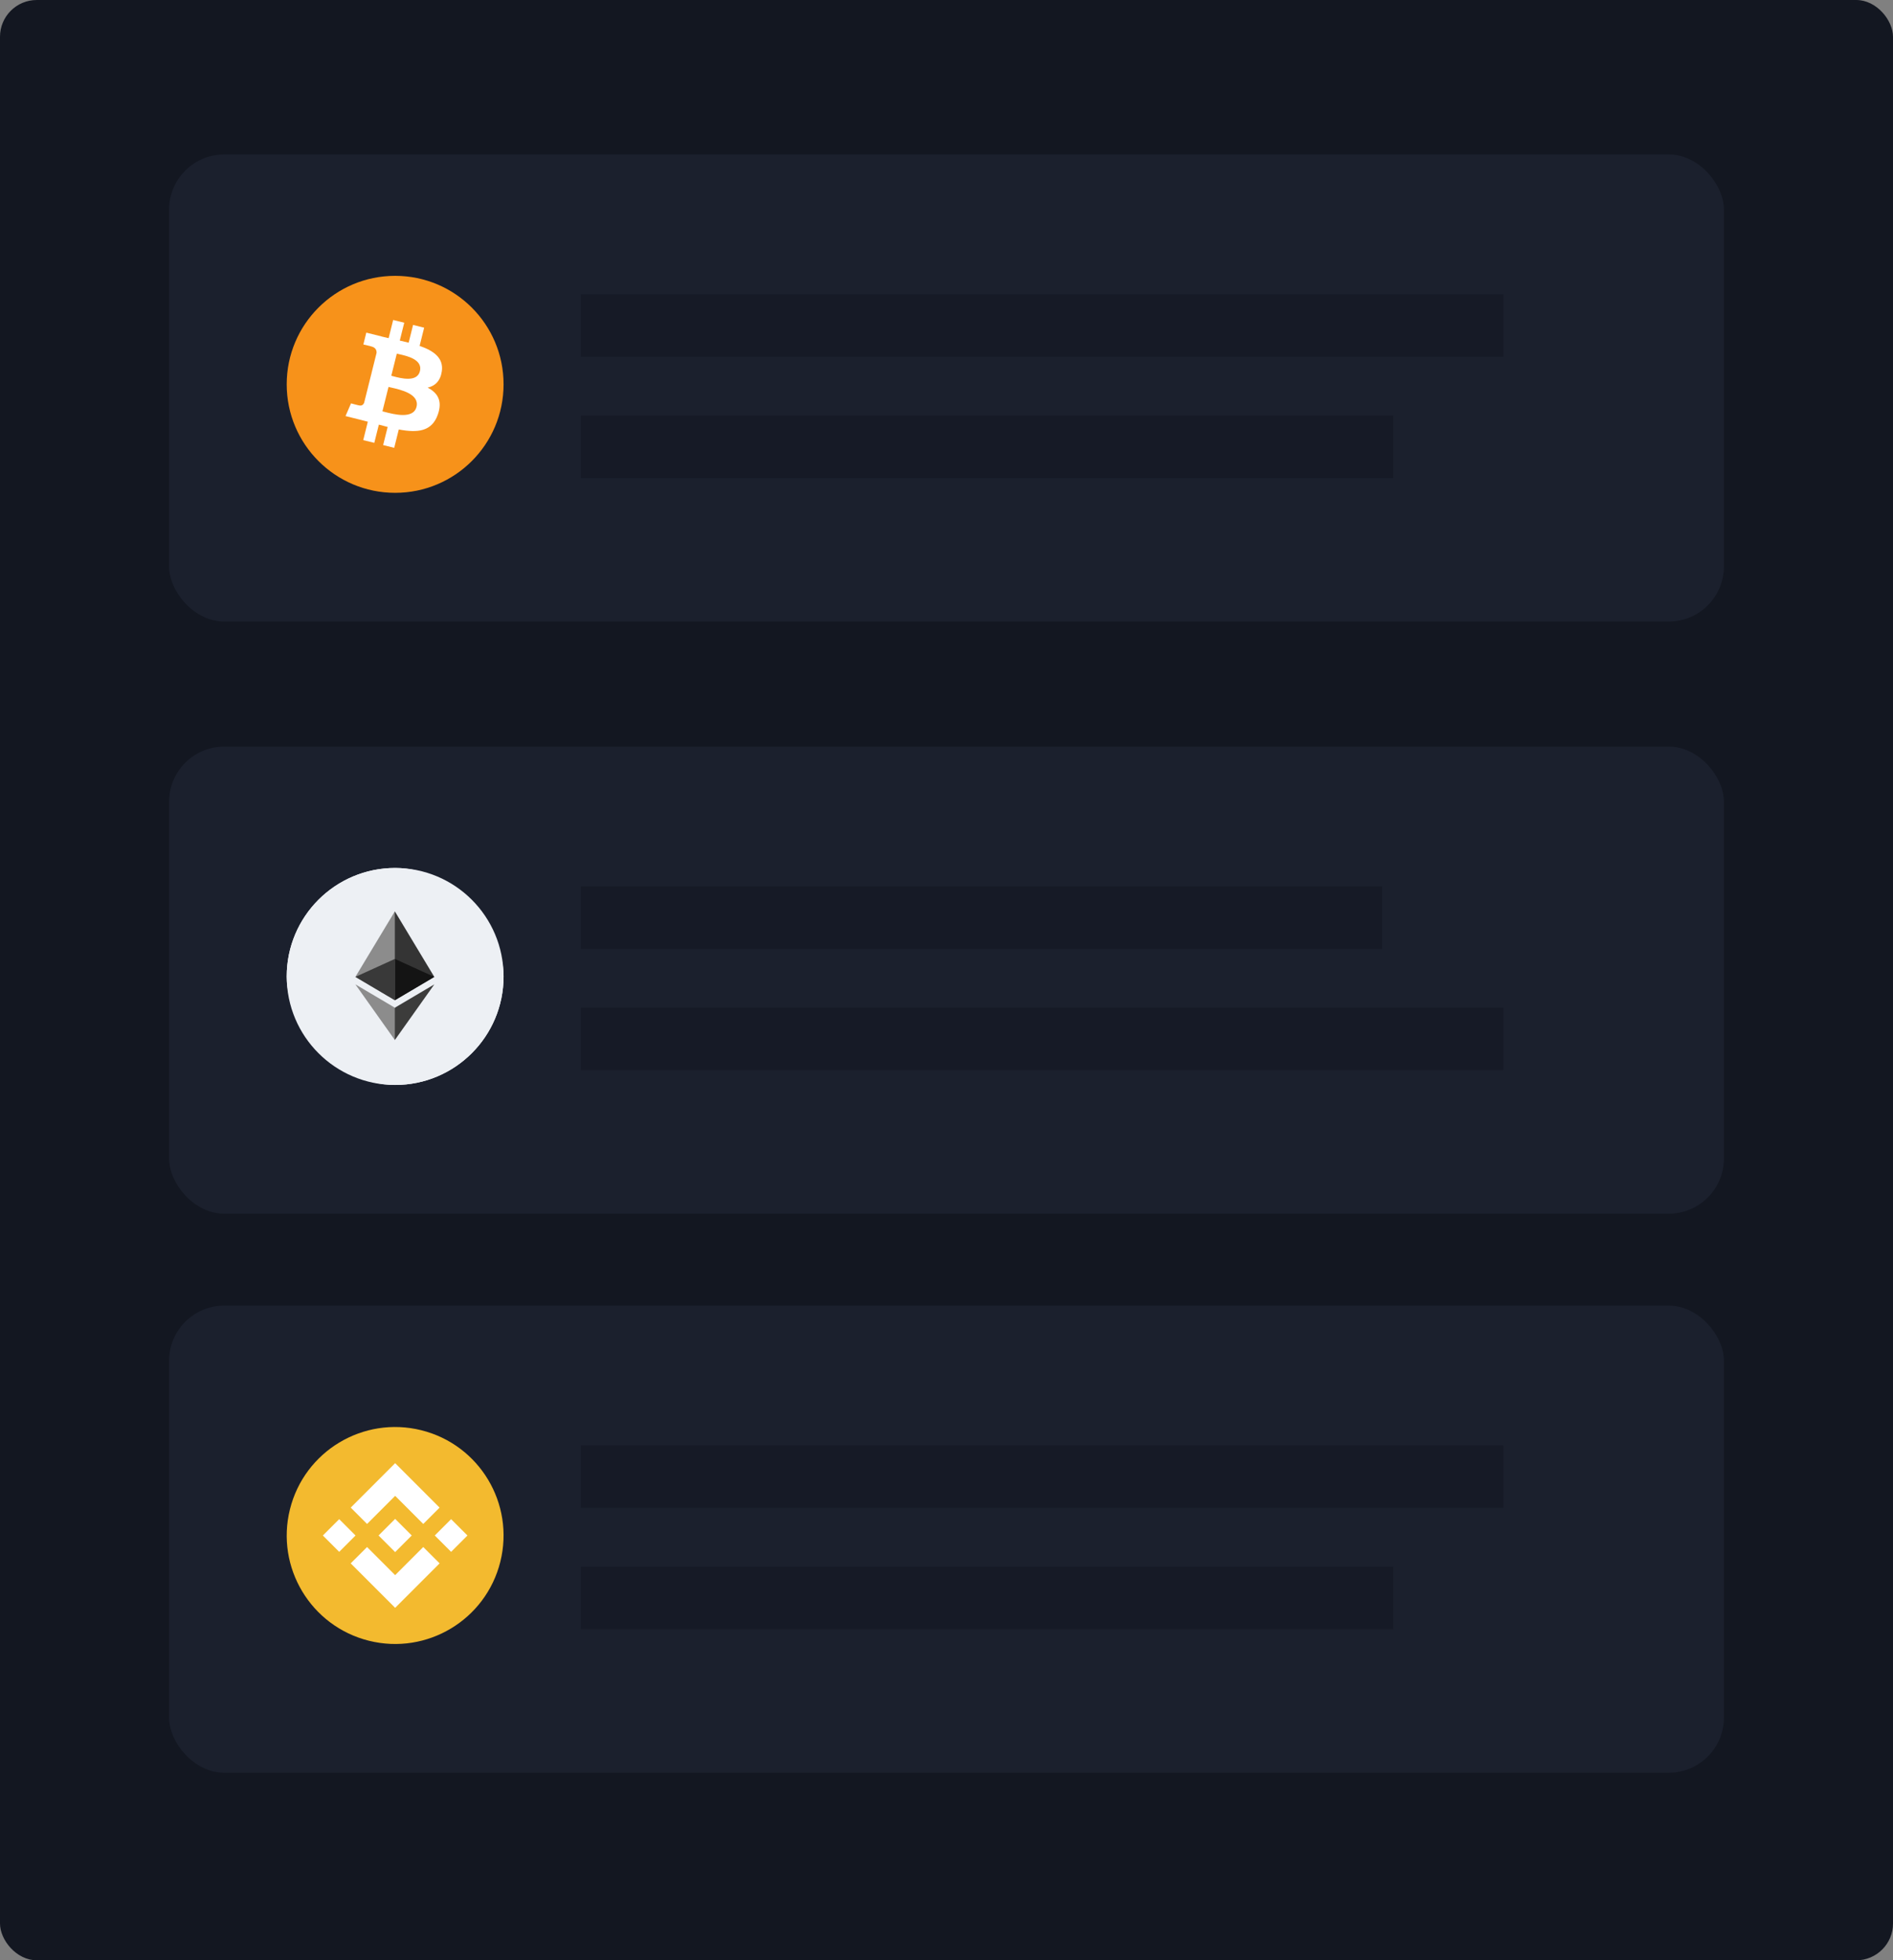 <svg width="515" height="533" viewBox="0 0 515 533" fill="none" xmlns="http://www.w3.org/2000/svg">
<rect x="0" y="0" width="515" height="533" fill="#808080" stroke="none"/>
<rect width="515" height="533" rx="10" fill="#131721"/>
<rect x="46" y="42" width="423" height="127" rx="15" fill="#1B202D"/>
<rect width="251" height="17" transform="translate(158 80)" fill="#161A26"/>
<rect width="221" height="17" transform="translate(158 113)" fill="#161A26"/>
<circle cx="107.5" cy="104.5" r="29.5" fill="#F7921A"/>
<path fill-rule="evenodd" clip-rule="evenodd" d="M120.195 100.976C120.741 97.323 117.96 95.359 114.157 94.049L115.391 89.101L112.379 88.35L111.178 93.169C110.386 92.971 109.573 92.785 108.764 92.6L109.974 87.751L106.964 87L105.729 91.947C105.074 91.798 104.43 91.65 103.806 91.495L103.809 91.479L99.655 90.442L98.854 93.659C98.854 93.659 101.089 94.171 101.042 94.203C102.262 94.507 102.482 95.315 102.446 95.955L101.04 101.592C101.124 101.614 101.233 101.644 101.353 101.693L101.266 101.671C101.192 101.652 101.114 101.633 101.035 101.614L99.065 109.511C98.916 109.882 98.538 110.438 97.685 110.227C97.715 110.27 95.496 109.68 95.496 109.68L94 113.128L97.92 114.106C98.349 114.213 98.773 114.324 99.193 114.433L99.193 114.433L99.193 114.433C99.487 114.51 99.778 114.586 100.068 114.66L98.821 119.665L101.83 120.415L103.064 115.463C103.886 115.687 104.684 115.892 105.465 116.086L104.234 121.015L107.247 121.766L108.493 116.77C113.63 117.742 117.492 117.35 119.118 112.704C120.428 108.964 119.052 106.806 116.35 105.399C118.318 104.945 119.801 103.651 120.196 100.977L120.195 100.976L120.195 100.976ZM113.313 110.627C112.459 114.059 107.087 112.64 104.629 111.991L104.629 111.991C104.408 111.932 104.211 111.88 104.042 111.838L105.696 105.207C105.902 105.259 106.153 105.315 106.437 105.379C108.979 105.949 114.188 107.118 113.313 110.627H113.313ZM106.947 102.301C108.996 102.848 113.466 104.041 114.245 100.922H114.245C115.04 97.732 110.696 96.77 108.574 96.3C108.335 96.247 108.125 96.201 107.953 96.158L106.453 102.172C106.595 102.207 106.761 102.251 106.947 102.301Z" fill="white"/>
<rect x="46" y="203" width="423" height="127" rx="15" fill="#1B202D"/>
<rect width="218" height="17" transform="translate(158 241)" fill="#161A26"/>
<rect width="251" height="17" transform="translate(158 274)" fill="#161A26"/>
<rect x="78" y="236" width="59" height="59" rx="29.5" fill="white"/>
<circle cx="107.5" cy="265.5" r="29.5" fill="#EDF0F4"/>
<path d="M107.42 247.8L107.185 248.597V271.726L107.42 271.96L118.155 265.614L107.42 247.8Z" fill="#343434"/>
<path d="M107.42 247.8L96.683 265.614L107.42 271.96V260.734V247.8Z" fill="#8C8C8C"/>
<path d="M107.42 273.993L107.287 274.154V282.393L107.42 282.779L118.162 267.65L107.42 273.993Z" fill="#3C3C3B"/>
<path d="M107.42 282.779V273.993L96.683 267.65L107.42 282.779Z" fill="#8C8C8C"/>
<path d="M107.42 271.96L118.155 265.614L107.42 260.734V271.96Z" fill="#141414"/>
<path d="M96.683 265.614L107.42 271.96V260.734L96.683 265.614Z" fill="#393939"/>
<rect x="46" y="355" width="423" height="127" rx="15" fill="#1B202D"/>
<rect width="251" height="17" transform="translate(158 393)" fill="#161A26"/>
<rect width="221" height="17" transform="translate(158 426)" fill="#161A26"/>
<path d="M136.117 424.636C132.177 440.44 116.169 450.058 100.361 446.117C84.56 442.177 74.942 426.169 78.884 410.367C82.822 394.561 98.831 384.943 114.633 388.883C130.439 392.823 140.058 408.832 136.117 424.636L136.117 424.636H136.117Z" fill="#F3BA2F"/>
<path fill-rule="evenodd" clip-rule="evenodd" d="M107.504 406.722L99.864 414.361L99.864 414.361L95.419 409.916L107.504 397.833L119.592 409.92L115.147 414.365L107.504 406.722ZM92.28 413.055L87.835 417.5L92.28 421.944L96.725 417.499L92.28 413.055ZM99.864 420.639L107.504 428.278L115.147 420.636L119.594 425.078L119.592 425.08L107.504 437.167L95.419 425.084L95.413 425.078L99.864 420.639ZM122.727 413.057L118.282 417.502L122.727 421.946L127.172 417.501L122.727 413.057Z" fill="white"/>
<path d="M112.012 417.498H112.014L107.504 412.988L104.17 416.32L103.787 416.703L102.997 417.493L102.991 417.499L102.997 417.506L107.504 422.013L112.014 417.502L112.017 417.5L112.013 417.498" fill="white"/>
</svg>

